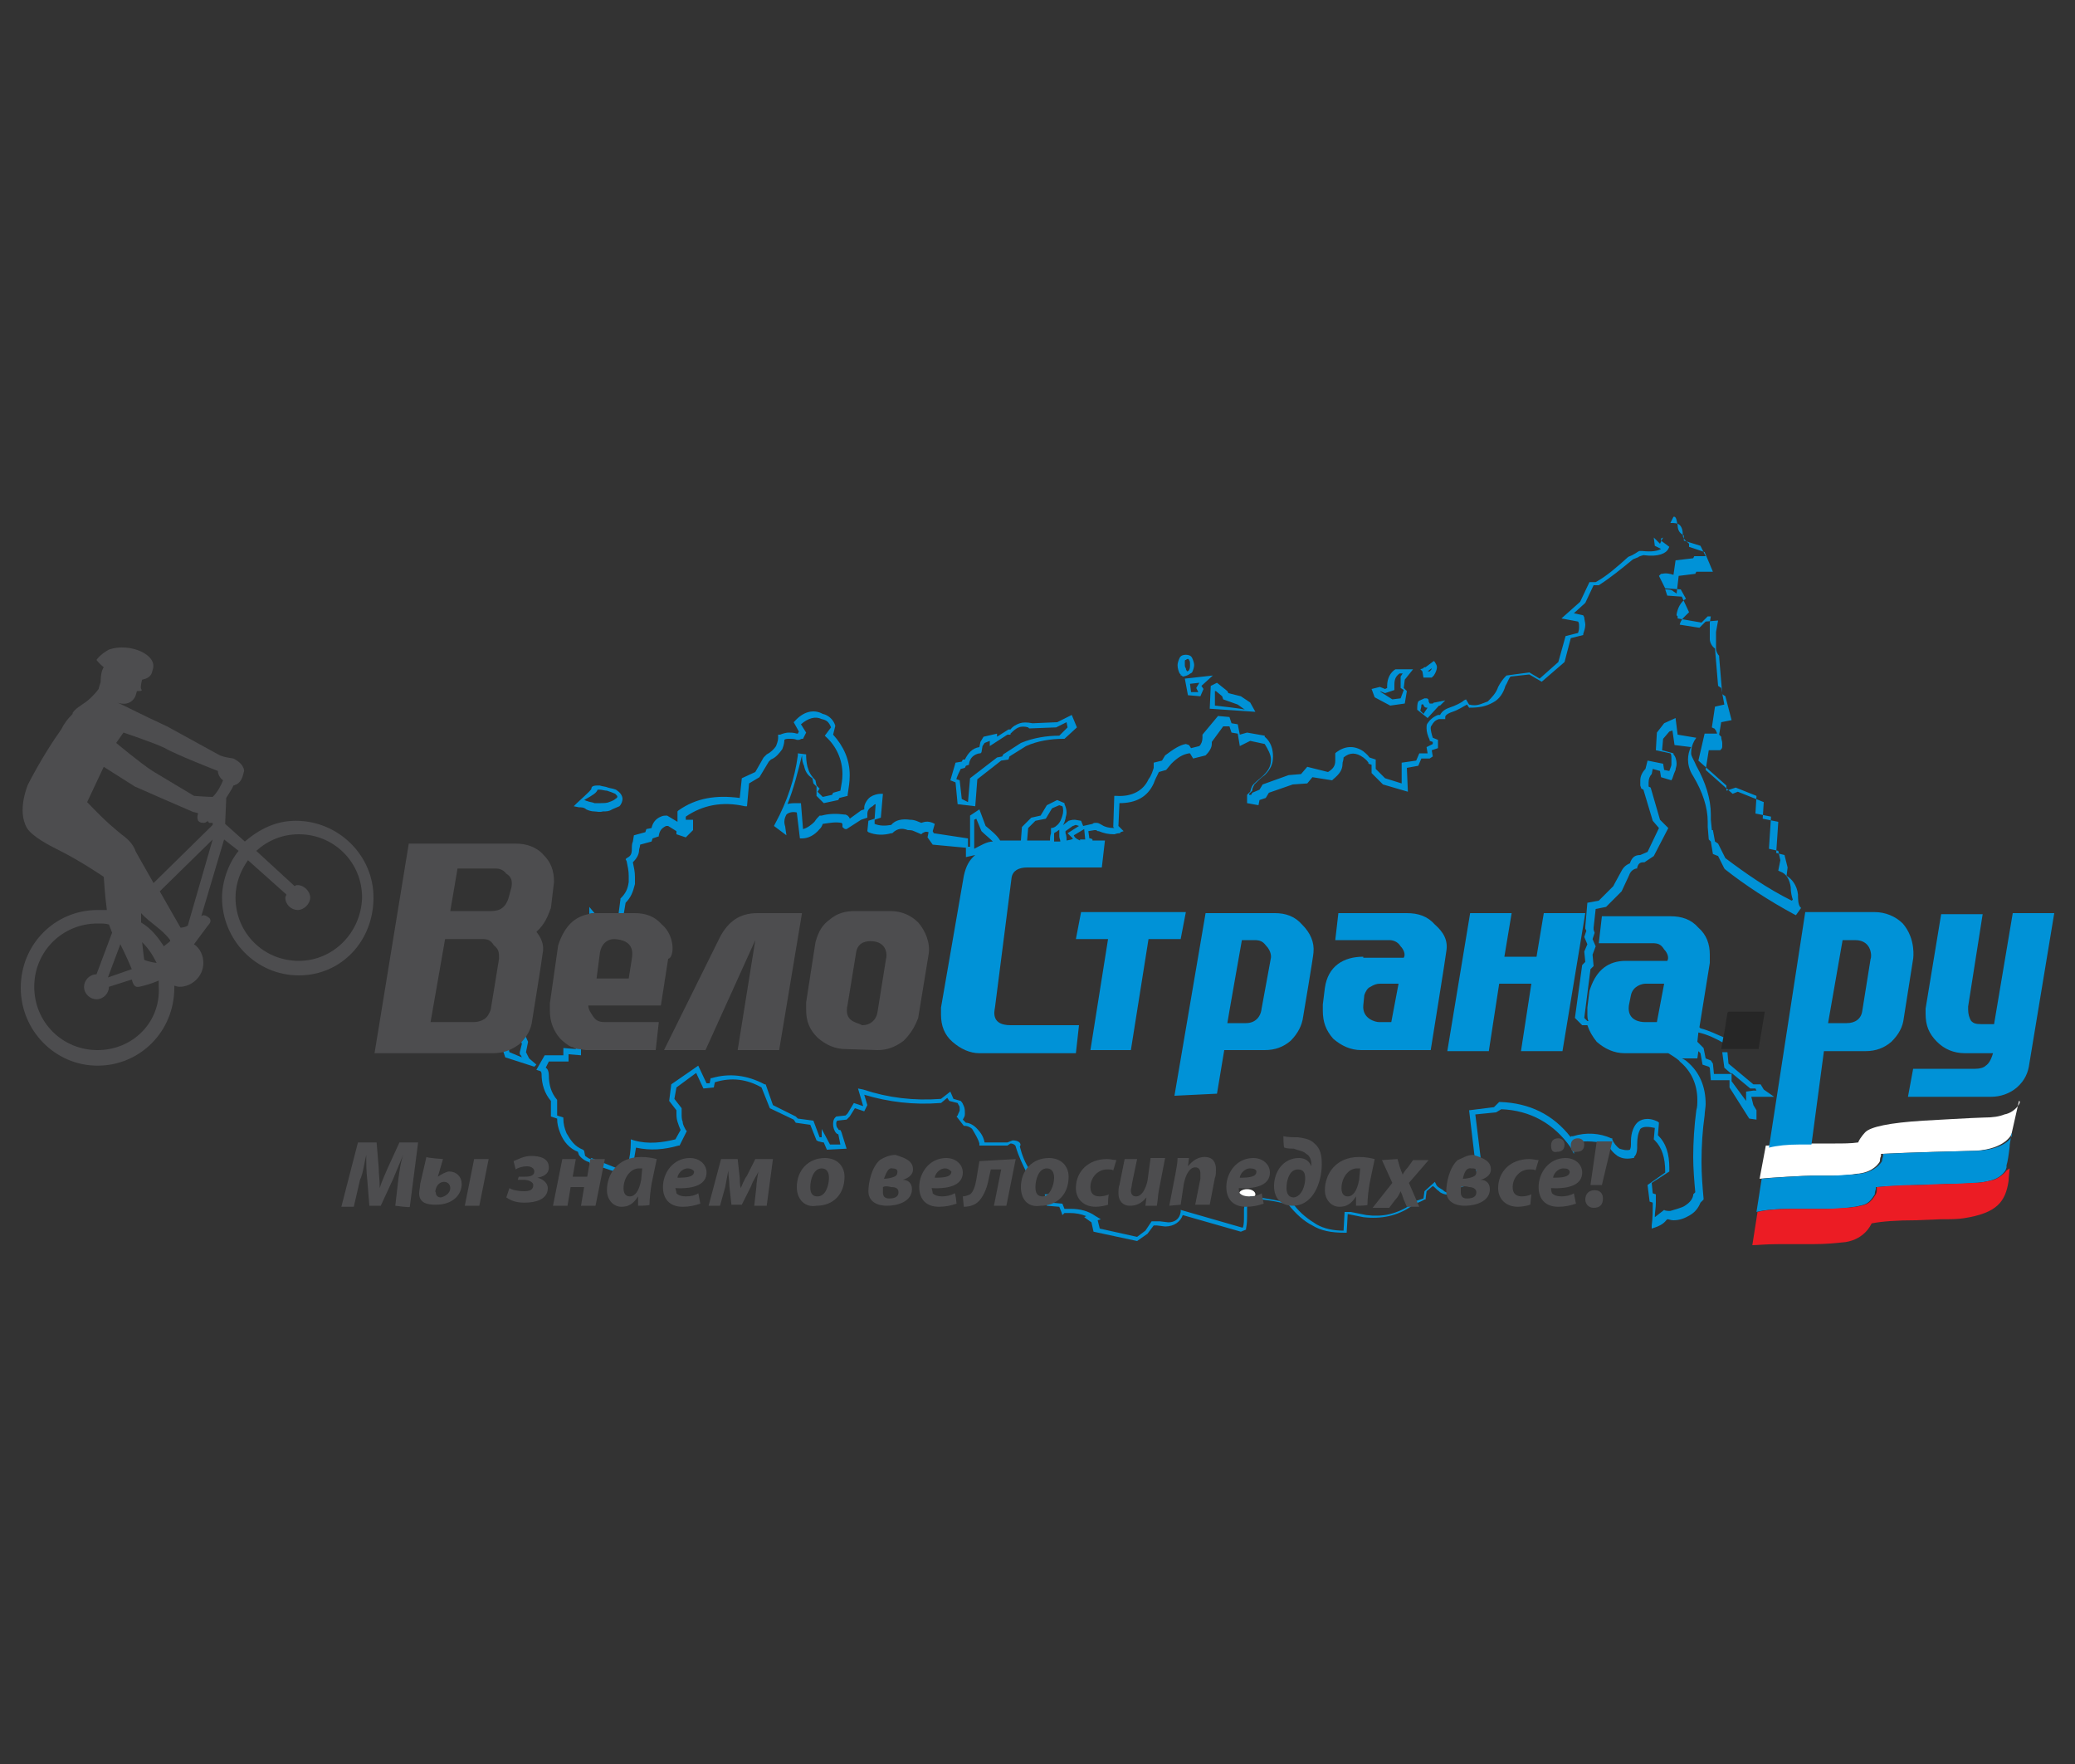 <svg xmlns="http://www.w3.org/2000/svg" id="Layer_1" viewBox="0 0 200 170"><rect x="0" y="0" width="200" height="170" fill="#333333" stroke="none"/><style>.st0{fill:#0092d7}.st1{fill:#fff}.st2{fill:none}.st5{fill:#4d4d4f}</style><path d="M49.7 100.1l.3.1.2.1.1.3-.2.8v.2l.1.1.1.2-1.2-.5-.1-.5.7-.8m-1-.9l.6.6-.9 1.2.3.9 2.8.9.2-.2-.7-.6-.3-.6.2-1-.5-1.1-.2.3c.1.1-1.5-.4-1.5-.4z" class="st0"/><ellipse cx="120.2" cy="115.1" class="st1" rx="0.8" ry="0.5"/><path d="M47.9 83.8h-3.7l-.7 4.1h4.2c.3 0 .7-.1 1-.3.2-.2.5-.6.6-.9l.2-1.1c.1-.6 0-.9-.3-1.2-.6-.5-1.1-.6-1.3-.6zm-1.2 6.8H43l-1.4 8h4.2c.3 0 .7-.1 1-.3.2-.2.3-.5.6-.9l.8-4.9c0-.5 0-.9-.3-1.2-.3-.6-.8-.7-1.2-.7zm119.4 9.5c-.8-.5-1.6-.7-2.4-1l-.1.9.6.6.2 1 .5.2.2.3.1 1h1.7l-.7-.6-.2-1.5.1-.9zm-63.2-19.3l-.2-.2 1.1-.7-.3-.1c-.1 0-.2 0-.3.1l-.7.5v.2c.1.2.1.5.1.7h.6c-.1-.4-.2-.4-.3-.5zm-8.2-.7l-.6-1.2-.2.1v2.8c.6-.3 1.1-.7 1.8-.7-.3-.4-.6-.8-1-1zM16 72c-1-.6-4-1.5-4-1.5l-.7 1s2.4 1.9 3.5 2.7l4 2.4s1.2 0 1.7.1c.5-.6.8-1.1 1-1.6-.2-.2-.5-.6-.5-.9.1.1-4-1.6-5-2.2zm88.5 8l-1 .6c.2.2.3.3.6.5h.5V80zm-3.3.3v-.5c.2 0 .5-.2.5-.2.3-.3.6-.6.6-1 0-.1.1-.2.1-.5 0-.1 0-.3-.1-.5l-.3-.1-.7.3-.6 1-1 .2-.7.7-.1 1.2h2.2c.1-.1.1-.3.1-.6zm-43.9-2.6h.6c.3 0 .6 0 .8-.1.2-.1.5-.2.6-.3l.2-.2c0-.1 0-.1-.2-.3-.2-.1-.5-.2-.8-.3-.2-.1-.5-.1-.7-.1h-.2c-.1.1-.3.5-1.2 1.2.1 0 .2.1.3.1.2-.1.4-.1.6 0zM20 79c-.2.1-.3.2-.5.2s-.3-.1-.5-.2c-.1-.2-.1-.5 0-.7-.2 0-.3-.1-.6-.2-.4-.3-5.4-2.4-5.4-2.4l-3-1.9-1.6 3.4c1.9 1.9 2.7 2.6 3.3 3.1.3.3 1 .8 1.4 1.7l1.7 3 5.7-5.6V79c-.1 0-.2.1-.3 0 0 .2-.1.1-.2 0zm-8.4 12l-1.1 3.2 2.3-.8c-.3-.3-.8-1.4-1.2-2.4zm81.2-13.8l.8.1.2-2.3 2.6-2 .5-.1.1-.2 1.8-1.2c1.2-.5 2.5-.7 3.7-.7l.8-.8-.1-.5-1 .5h-2.8c-.3-.1-.6-.1-.9 0-.3.1-.6.2-.8.6v.1h-.3l-1.7 1.1v-.5l-.5.2-.2.3-.1.6-.2.1h-.1c-.6 0-.9.3-1 1v.1l-.3.1-.3.3-.5.1-.3 1 .3.1c.1 0 .3 2 .3 2z" class="st2"/><path d="M13.6 95.1c-.5.1-.7-.2-.7-.7l-2.2.7c0 .7-.6 1.2-1.2 1.2-.7 0-1.2-.6-1.2-1.2 0-.7.6-1.2 1.2-1.2h.1l1.5-4c0-.1-.1-.2-.1-.3-.1-.1-.1-.3-.2-.5-.4-.1-.8-.1-1.2-.1-3.4 0-6.1 2.7-6.1 6.1 0 3.4 2.7 6.1 6.1 6.1s6.1-2.7 6.1-6.1v-.6c-1 .3-1.8.5-2.1.6zm3.9-5.7l.7-.2 2.4-8.3-5.1 5 2 3.5zm-3.8 1.4c.1 1 .1 1.7.1 1.7s.3.2 1.2.3c-.3-.8-.7-1.4-1.3-2zm-.1-2.7c0 .3 0 .6.1.9.9.6 1.6 1.4 2.2 2.3.2-.2.5-.3.7-.5v-.1c-1.1-1.2-2.1-1.6-3-2.6zm15.2-7.8c-1.6 0-3.1.6-4.1 1.6l3.7 3.3c.1 0 .2-.1.3-.1.7 0 1.2.6 1.2 1.2s-.6 1.2-1.2 1.2-1.2-.6-1.2-1.2c0-.1 0-.2.1-.3l-3.7-3.3c-.8 1-1.2 2.4-1.2 3.6 0 3.4 2.7 6.1 6.1 6.1s6.1-2.7 6.1-6.1c-.1-3.2-2.8-6-6.1-6zm140.6 24.8l-.1-.2h-.5l-1.8-1.5v.8l1.4 1.9v-.9l.7-.1h.3zm-47.8-7.8l.9-4.9s.1-.7-.5-1.2c-.3-.3-.7-.5-1.1-.5h-1.2l-1.4 8h1.8c.9-.2 1.3-.5 1.5-1.4zm10.6-2.1c-.2.1-.3.3-.6.8l-.1 1c-.2 1.2 1.1 1.6 1.5 1.6h1.2l.7-3.7h-1.8c-.3-.1-.7 0-.9.3zm47.4 2.2l.8-5c0-.1.2-1.8-1.5-1.8h-1.2l-1.4 8.1h1.8c.8-.1 1.4-.5 1.5-1.3zm-22.4-1.5l-.2 1c-.2 1.4 1.1 1.6 1.5 1.6h1.2l.7-3.7h-1.8c-.4 0-1.3.2-1.4 1.1z" class="st2"/><path d="M193.2 107.4c-.5.2-1.1.3-2 .3-.6 0-5.8.3-5.8.3-3.3.2-5.1.6-5.6 1.1 0 0-.5.5-.7 1-.7.1-1.5.1-2.2.1h-3.5c-1 0-1.9.1-3 .2h-.2l-.6 3.2c.8-.1 4.3-.3 5-.3h1.7c.8 0 1.5 0 2-.1.3 0 .6-.1.9-.1 1.4-.2 1.9-1 2-1.2 0-.1 0-.3.1-.5v-.2c1.6-.1 8.7-.3 9.2-.3 2.7-.2 3.4-1.5 3.4-1.7.2-.9.7-3.1.7-3.1.3 0-.3 1.1-1.4 1.3z" class="st1"/><path d="M168.8 105.7h2.2l-1-.7-.3-.5h-.7l-2.4-2-.1-1.1h-.5l.2 1.5.7.6h-1.7l-.1-1-.2-.3-.5-.2-.2-1-.6-.6.1-.9c.9.2 1.7.6 2.4 1l.1-.5c-.7-.3-1.5-.7-2.3-.9l-.1-.1 1-6.2V92c0-1-.3-1.9-1.1-2.6-.7-.8-1.6-1.1-2.7-1.1h-6.6l-.3 2.6h5.2c.5 0 .8.1 1.1.6.3.3.5.8.3 1.1h-4c-1.7 0-2.8.9-3.4 2.6l-.1.3-.2 1.6v.6c0 .2 0 .5.1.7h-.1l-.3-.3.6-4.7.3-.3-.1-1.1.3-.8-.3-.7.2-.6-.1-.3v-.2l.2-1.8 1-.2 1.5-1.5.7-1.5c.1-.3.3-.6.7-.7h.1v-.1c.1-.3.2-.5.6-.5h.1l.9-.6 1.4-2.7-.8-.8-.9-3.1-.2-.1v-.4c0-.3.1-.6.3-.8l.1-.5.7.2.1.6 1 .3.1-.2c.1-.3.2-.6.3-.8 0-.2.1-.3.1-.6s-.1-.7-.3-.9v-.1l-1.1-.3.1-1.1.6-.7.3-.1.2 1.4 1.6.2c-.2.3-.3.8-.3 1.2s.1 1 .5 1.6c.9 1.5 1.4 3 1.4 4.4v.5l.1 1.2.2.2.2 1.2.5.2.6 1.2.1.1c1.9 1.5 4.2 3 6.6 4.3l.2.1.5-.7-.1-.1c-.2-.3-.2-.8-.2-1.2-.1-.9-.6-1.5-1.1-1.8l.1-.8-.3-1.2-.8-.2.2-3-1.5-.3.1-1.6-2.5-1-.5.2-2.6-2.3.3-1.9h1.1l.1-.1c.1-.1.1-.2.1-.3v-.3c0-.2-.1-.3-.1-.6l-.1-.1-.1-.1.2-1.2 1-.2-.6-2.3-.3-.2-.3-3.6v-.1c-.2-.2-.3-.5-.3-.7v-1.6l.2-1.1-1.2.1-.6.6-1.9-.3c.1-.5.5-.8.8-1.1l.1-.1-.7-1.5-1.4-.1-.2-.6c.3 0 .6 0 .8.2l.3.2.2-1.7 1.6-.2.1-.2h1.6l-.8-1.9-1.5-.5v-.3l-.1-.1c-.3-.2-.5-.5-.5-.7 0-.5-.1-.8-.3-1-.2-.2-.6-.2-.8-.2h-.1l-1 2-.6-.6.1.8.6.3c-.3.2-.9.3-1.8.2h-.3c-.2.1-.3.2-.5.3-.3.2-.5.2-.6.3-1 .9-2 1.8-3.1 2.4h-.6l-.9 1.9-1.8 1.6 1.6.3c.1.1.1.3.1.5s0 .3-.1.6l-1.2.3-.7 2.5-1.8 1.6-1-.6-2.2.3-.1.1c-.2.2-.5.6-.7 1-.2.6-.6 1-1 1.4-.6.2-1 .5-1.8.3l-.3-.5-.2.1c-.2.2-.8.5-1.4.7-.3.1-.7.3-.9.7h-.2c-.5.2-.8.5-1 .8-.1.1-.1.3-.1.5 0 .3.1.7.3 1.1v.1l.3.1v.2l-.6.3.1.6h-.8l-.3.7-1.4.2v2l-1.6-.5-.9-.9v-.9l-.6-.2c-.2-.3-.5-.5-.6-.6-.9-.6-1.8-.5-2.6.1l-.1.1v.7c0 .5-.2.8-.7 1.1l-2-.5-.6.7-1.2.1-2.5.9-.3.5-.7.3-.1.2h-.2v-.1l.3-.3v-.1c0-.1.1-.3.2-.5l.1-.1c.3-.3.6-.6.9-.8.6-.6.8-1.1.8-1.8s-.2-1.4-.8-1.9v-.1l-1.7-.3-.7.2-.2-1-.6-.1-.2-.6-1.1-.1-1.5 1.8v.3c0 .3-.1.6-.3.8l-.8.2-.2-.3-.3-.1c-.6.1-1.2.5-2 1.1l-.3.5-.8.2v.5c-.1.3-.2.7-.5 1.1-.5 1.1-1.6 1.7-3.1 1.6h-.2l-.1 3 .1.1c-.5 0-.9-.1-1.2-.3-.2-.1-.3-.2-.5-.2h-.1c-.1 0-.2 0-.3.1l-.9.2-.2-.5-.6-.1c-.1 0-.3 0-.6.1l-.9.7v.8c0 .2.1.3.1.5h-.6v-.8c.1-.1.2-.1.3-.2.5-.3.7-.8.8-1.2 0-.2.1-.3.1-.6s-.1-.6-.2-.8v-.1l-.7-.3-1 .5-.6 1-.9.2-.9.9-.1 1.3h-2c-.3-.5-.8-.9-1.4-1.4l-.6-1.6-.9.6v3h-.2v-.8l-3.3-.5-.1-.2.2-.7-.2-.1c-.5-.2-.8-.1-1.1 0l-.5-.2c-.3-.1-.5-.1-.6-.1-.7-.1-1.4 0-1.8.5-.6.1-1.1.1-1.6-.1V79l.6-.2.2-2.3h-.2c-.3 0-.7.1-1 .3-.3.2-.6.7-.6 1v.2l-.3.1-1.1.8c0-.1-.1-.2-.2-.3l-.2-.1h-.1c-.7-.1-1.5-.1-2.2.1H79c-.2.2-.3.3-.5.6-.3.3-.7.6-1.1.7l-.2-2.5H77c-.5 0-.9 0-1.1.1.6-1.5 1-3.1 1.4-4.7 0 .5.1.8.2 1 .1.5.3.9.8 1.2l.1.5.3.3v.9l.7.7 1.4-.3.1-.2.8-.2v-.1c.1-.7.2-1.2.2-1.9 0-1.5-.6-2.8-1.6-3.9l.2-.8v-.1c-.2-.6-.7-1-1.2-1.1-.9-.5-1.9-.2-2.7.7l-.1.1.5.9-.1.2h-.1c-.3-.1-.6-.1-.8-.1s-.6.1-.8.2H75v.3c0 .1 0 .3-.2.8-.2.3-.5.6-.9.8l-.3.3-.8 1.4-1.3.6-.2 1.9c-2.3-.3-4.2 0-5.9 1.2l-.1.1v1l-1-.6h-.1c-.1 0-.3 0-.5.1-.5.2-.8.6-.9 1.1l-.5.1-.1.3-1.1.3-.1.6c-.1.2-.1.5-.1.7 0 .5-.1.7-.5.9l-.1.1.1.2c.1.5.2.9.2 1.4v.6c-.1.7-.3 1.1-.8 1.6v.1l-.2 1.5h.5l.2-1.2c.5-.5.7-1 .9-1.8v-.7c0-.5-.1-.9-.2-1.4.3-.3.6-.7.6-1.2 0-.1.1-.3.1-.5l1.1-.3.1-.3.6-.2v-.1c.1-.5.3-.7.7-.9h.2l.8.5v.3l.9.3.7-.7v-1h-.7v-.3c1.6-1.1 3.5-1.5 5.7-1h.2l.2-2.2 1-.6.9-1.5.2-.2c.5-.2.8-.6 1.1-1 .2-.5.2-.8.2-.9.1-.1.3-.1.5-.1s.5 0 .7.1h.2c.1 0 .2-.1.3-.1h.1l.3-.6-.5-.8c.7-.6 1.4-.8 2-.5.5.1.7.3.9.8l-.6.8.1.1c1 .9 1.6 2.2 1.6 3.6 0 .6-.1 1-.2 1.6l-.7.2-.1.2-.9.2-.5-.5.2-.3-.3-.3-.1-.5c-.3-.3-.6-.7-.7-1.1-.1-.2-.2-.8-.2-1.2v-.2l-.8-.1v.2c-.3 2.2-1 4.4-2.2 6.6l-.1.2 1.2.9-.1-.7c0-.2-.1-.3-.1-.6s.1-.5.2-.7c.2-.2.6-.3 1-.2l.3 2.5h.2c.6 0 1.2-.3 1.7-.9.1-.1.2-.2.3-.5.7-.1 1.2-.2 1.8-.1l.1.1v.3c.1.1.2.2.3.2h.1L83 79l.6-.2v-.4c0-.2.1-.5.5-.7.1-.1.2-.2.3-.2l-.1 1.4-.6.2-.1 1 .1.1c.7.3 1.5.3 2.2.1h.1c.5-.5 1-.5 1.5-.3h.1c.1 0 .3 0 .5.1l.7.3.1-.1c.2-.1.3-.2.6-.1l-.1.5.5.7 3.2.3v.9l.9-.2c-.6.5-.9 1.1-1.1 2l-2.2 12.7v.7c0 1 .3 1.9 1.1 2.6.8.7 1.7 1.1 2.6 1.1h9.3l.3-2.7h-6.6c-1.8 0-1.6-1.2-1.5-1.7l1.6-12.5c.1-.7.7-1 1.5-1h7.2l.3-2.6h-1.2v-.1c-.1-.1-.2-.1-.3-.1l-.1-.7.6-.1h.1c.1 0 .2.1.2.1h.1c.5.2.9.3 1.5.3.1 0 .2-.1.5-.1 0 0 .1 0 .1-.1l.3-.1-.5-.5.1-2.2c1.6 0 2.7-.6 3.3-1.9.1-.3.3-.7.5-1.1l.7-.2.5-.6c.6-.6 1.1-.9 1.7-1h.1l.3.5 1.2-.3c.3-.3.6-.7.6-1.1v-.2l1.1-1.5h.6l.2.6.6.1.2 1.2 1-.5 1.4.3c.3.5.6 1 .6 1.5 0 .6-.2 1-.7 1.5-.2.2-.6.5-.9.8l-.1.1c-.1.1-.2.3-.3.7l-.3.3v.8l1.1.2.1-.5.6-.2.3-.5 2.3-.8 1.4-.1.5-.6 1.9.3.1-.1c.6-.5.9-.9.9-1.5 0-.2.1-.3.1-.6.6-.5 1.2-.5 1.9 0 .1.1.3.2.5.5v.1l.3.1v.8l1.1 1.1 2.4.7-.1-2.3 1.1-.2.3-.7h.8l.3-.2-.1-.6.6-.2v-.8l-.5-.2c-.1-.3-.2-.7-.2-.9 0-.1 0-.2.1-.3.1-.2.3-.5.7-.6h.6v-.2c0-.1.1-.3.7-.5s1-.5 1.4-.7l.2.3h.1c.8 0 1.5-.1 2.2-.5.6-.3 1-.9 1.2-1.6.2-.3.3-.7.5-.9l1.8-.2 1.2.7 2.2-1.9.6-2.3 1.2-.3v-.1c.1-.3.2-.6.2-.9 0-.2-.1-.5-.1-.7l-.1-.2-.9-.2 1.1-1 .8-1.7h.5c1.1-.7 2.2-1.6 3.3-2.5l.5-.2c.1-.1.2-.1.5-.2 1.5.2 2.2-.2 2.4-.6l.1-.2-.8-.6v-.2l.2-.1 1-2c.1 0 .2 0 .2.1.1.1.1.3.2.7 0 .5.2.8.6 1v.5l1.6.5.5 1h-1.1l-.1.2-1.7.2-.2 1.4c-.3-.1-.7-.2-1.1-.1h-.1l-.2.2.6 1.2 1.5.1.5.9c-.5.3-.8.9-.9 1.5v.1l.1.1v.2l2.3.4.6-.6h.3l-.1.6v1.6c0 .3.2.7.5.9l.3 3.6.3.2.3 1.6-.9.2-.3 2 .2.1s.1 0 .1.1l.1.1c0 .1.1.2.1.3h-1.2l-.6 2.6 2.7 2.4v.5l.9-.3 2 .8-.1 1.7 1.5.3-.2 3.1.9.2.2.9-.2 1 .2.1c.6.2.9.8 1 1.5 0 .5.1.9.2 1.2l-.1.1c-2.4-1.2-4.4-2.6-6.4-4.1l-.7-1.4-.3-.2-.2-1.1h-.1l-.1-1v-.5c0-1.5-.5-3.1-1.4-4.7-.2-.5-.5-.9-.5-1.2 0-.5.1-.8.3-1.2l.2-.3-1.8-.3-.2-1.6-1.1.5-.7.9-.1 1.7 1.4.3c.1.1.1.3.1.6v.5c0 .1-.1.3-.2.6l-.5-.1-.1-.6-1.5-.3-.2.8c-.3.3-.5.7-.5 1.1v.5l.1.3.2.1.9 3 .6.7-1.1 2.3-.7.3c-.5 0-.8.2-1 .8-.5.2-.7.5-.9.9l-.6 1.1-.1.2-1.4 1.4-1.1.2-.2 2.3v.2l.1.2-.2.6.3.7-.3.7.1 1-.3.3-.7 5.1.7.7h.5c.2.6.5 1.1.9 1.6.8.7 1.7 1.1 2.7 1.1h4.2c.5.3 1.1.7 1.1.8 1.1.9 1.7 2.2 1.7 3.7 0 .3 0 .7-.1 1-.2 1.5-.3 3.1-.3 4.5 0 1.1.1 2.3.2 3.4l-.2.2v.1c-.1.5-.5.8-.8 1-.3.2-.8.3-1.4.5-.2 0-.5 0-.6-.1l-.9.7c0-.5.1-.9.1-1.4v-.8l-.3-.1-.1-1 1.7-1.1V112.6c0-1.4-.3-2.4-1.1-3.2l.1-1.2-.1-.1c-1-.5-1.7-.2-2 .1-.3.3-.6.9-.6 1.8v.3c0 .1 0 .3-.1.5-.3.1-.7 0-1-.1-.3-.2-.6-.6-.7-.9v-.1h-.1c-1.1-.5-2.4-.6-3.7-.2h-.2v.1c-1.7-2.2-4-3.3-6.8-3.4h-.1l-.5.5-2.4.3.7 5.9c.2 0 .3.1.6.2l-.7-5.7 2-.2.5-.3c2.8.1 5.1 1.4 6.7 3.7l.3.6.1-1.1c1.1-.2 2.2-.1 3.2.2.2.5.5.8.9 1.1.5.3 1 .3 1.5.2h.1v-.1c.2-.2.3-.5.3-.9v-.3c0-.7.1-1.1.3-1.5.3-.3.9-.2 1.4-.1l-.1 1.1.1.1c.7.7 1 1.7 1 3v.1l-1.7 1.2.2 1.6.3.1c0 .7 0 1.5-.1 2.2v.3l.3-.1c.3-.1.8-.3 1.1-.7l.1-.1c.2 0 .3.1.6.1.6 0 1.1-.2 1.6-.5s.8-.7 1-1.2l.3-.3v-.1c-.1-1.1-.2-2.3-.2-3.5 0-1.6.1-3.1.3-4.5 0-.3.1-.8.1-1.1 0-1.7-.6-3.1-1.8-4.1 0 0-.2-.2-.5-.3h1.5l.1-.7.2.2.2 1.1.6.2.1.1.1 1.2h1.8v.7l1.9 3 .7.1v-.9l-.3-.5-.2-.8zM93.9 81.8V79l.2-.1.5 1.2c.3.3.8.7 1.1 1-.6 0-1.2.4-1.8.7zm7.3-.8H99l.1-1.2.7-.7 1-.2.6-1 .7-.3.3.1c.1.2.1.6 0 .9s-.2.7-.6 1c-.1.1-.3.2-.5.2v.5c-.1.3-.1.5-.1.7zm1.6 0c0-.2 0-.5-.1-.7v-.2l.7-.5c.1 0 .2-.1.3-.1l.3.1-1.1.7.2.2.3.3c.1.1-.6.2-.6.2zm1.3 0c-.2-.1-.5-.2-.6-.5l1-.6.1 1h-.5zm55.6 17.5h-1.2c-.3 0-1.7-.1-1.5-1.6l.2-1c.2-.9 1.1-1.1 1.4-1.1h1.8l-.7 3.7zm8.6 7.6l-1.4-1.9v-.8l1.8 1.5h.5l.1.2h-.3l-.7.1v.9zM56.5 78c.2.1.5.2.8.2.2 0 .5.1.8 0 .3 0 .6 0 .9-.2l.7-.3c.2-.2.3-.5.3-.7 0-.3-.2-.6-.5-.8-.2-.2-.6-.2-.9-.3-.2-.1-.5-.1-.8-.2h-.1c-.3 0-.7 0-.7.3 0 .1-.2.3-1.4 1.4l-.3.3.5.1c.2 0 .5 0 .7.2zm1.1-1.9h.2c.2 0 .5.1.7.1.3.1.6.2.8.3.2.2.2.2.2.3 0 0 0 .1-.2.2-.1.1-.3.2-.6.3-.2.1-.6.1-.8.1h-.6c-.2-.1-.5-.1-.7-.2-.1 0-.2-.1-.3-.1.9-.5 1.2-.7 1.3-1zm-.8 12c.1 0 .3-.1.5-.1l-.5-.6v.7zm-.4 23.3l-.1-.5-.1-.1c-.8-.3-1.2-.9-1.6-1.6-.2-.5-.3-.9-.3-1.4v-.1l-.6-.2V106c-.6-.7-.8-1.5-.8-2.4 0-.3-.1-.6-.3-.7l.3-.6h1.9v-.7l1.2.1v-.7c-.1 0-.3-.1-.5-.1v.2l-1.2-.1v.7h-1.8l-.8 1.4.3.1c.1 0 .2.1.2.3 0 1 .3 1.9.9 2.6v1.5l.6.2c0 .5.1.9.3 1.4.3.8.9 1.5 1.7 1.8l.1.3c.2.3.6.6 1 .7v.1c.2 0 2.3.8 2.5.8l.2-.3-2.5-1c-.1.2-.3 0-.6-.2z" class="st0"/><path d="M92.3 77.5l1.7.2.2-2.6 2.3-1.8.7-.1.1-.3 1.6-1c1.1-.5 2.4-.7 3.6-.7h.1l1.2-1.1-.5-1.2-1.4.7-2.3.1h-.1c-.5-.1-.9-.1-1.2 0-.3.1-.7.3-.9.6h-.2l-1.1.7v-.3l-1.3.3-.3.5-.1.5c-.7.1-1.1.6-1.4 1.2h-.2l-.1.2-.6.1-.5 1.7.5.2.2 2.1zm.3-3.4l.4-.1.1-.2.3-.1v-.1c.1-.6.5-.9 1-1h.1l.1-.1.1-.6.2-.3.5-.2v.5l1.7-1.1h.3v-.1c.2-.2.5-.5.8-.6.2-.1.6-.1.9 0l.1.1 2.6-.1 1-.5.1.5-.8.8c-1.2 0-2.5.2-3.7.7l-1.7 1.1-.1.2-.5.1-2.6 2-.2 2.3-.6-.3-.2-1.8-.3-.1c-.1 0 .4-1 .4-1zm47.7 40.2l-.1.5c-.3.2-.7.2-1 0l-.1-.1c-.3-.2-.6-.3-.7-.6l-.1-.2-1 .9-.1.7-.9.3c-.1 0-.2.1-.2.2 0 0 0 .1-.1.1-1.4.9-2.7 1.2-4.3 1l-1.5-.3h-.6l-.1 1.8c-1 0-1.9-.2-2.6-.6-.8-.5-1.5-1-2.2-1.9v-.1h-.1c-1-.2-2.3-.5-4-.7h-.1l-.1.1c-.3.3-.5.8-.5 1.2v.7c0 .3 0 .7-.1 1h-.1l-5.9-1.7v.2c-.1.7-.6 1-1.2 1l-.8-.1h-.8l-.6.9-.8.6-3.6-.8-.2-.8.3-.1-.5-.3c-.7-.5-1.5-.7-2.4-.7h-.6l-.2-.5-1.1-.1-.1-.9c-.1.1-.3.1-.5.1l.2 1.1 1.2.1.2.5.1.3.2-.2h.5c.6 0 1.1.1 1.6.3l-.2.1.7.5.2.9 4.2.9 1-.7.6-.8h.3l.8.1c.9 0 1.5-.5 1.7-1.1l5.6 1.6.5-.2v-.1c.1-.5.1-.9.1-1.2v-.8c0-.3.1-.6.3-.9 1.6.1 2.7.3 3.7.6.7.9 1.5 1.6 2.3 2 .8.5 1.8.7 3.1.7h.2l.1-1.8 1.5.3c1.7.2 3.3-.1 4.7-1.1v-.1h.2c.3-.2.7-.3 1-.5h.1l.1-.8.6-.5c.2.1.3.3.6.5l.1.1c.5.3 1 .3 1.5.1 0-.3.5-.7 1-.7-.1 0-.2-.1-.3-.2l-.7.2zm-42.7-4.4l-.5.2h-2.2c-.1-.5-.3-.9-.8-1.4-.3-.3-.7-.5-1-.5l-.3-.3c.1-.2.2-.3.2-.5v-.1c0-.2 0-.5-.1-.7s-.1-.3-.3-.5l-.7-.2-.3-.7-.9.7c-2.6.2-5.1-.1-7.5-.9l-.5-.1.5 1.7-.9-.3-.6 1-.2.2-.9.1-.1.1c-.2.2-.2.5-.2.7s.1.6.3.8c.1.1.1.1.2.1l.2 1h-1l-.8-1.5v.8H79l-.6-1.6-1.5-.2-.2-.2-2.2-1.1-.7-2h-.1c-1.7-.9-3.4-1.1-5.1-.6h-.1l-.1.5h-.3l-.8-1.7-2.6 1.8-.2 1.6.7.9v.2c0 .3 0 .6.1.9s.2.6.3.8l-.5.9c-1.2.3-2.6.5-4 .1l-.3-.1v.3c0 .7-.1 1.5-.3 2.2h.2c.1 0 .2 0 .3.1l.3-1.8c1.4.3 2.7.2 4.1-.2h.1l.7-1.4-.1-.1c-.1-.2-.3-.5-.3-.8-.1-.2-.1-.5-.1-.8v-.5l-.7-.9.2-1.1 1.9-1.4.7 1.5 1-.1.1-.5c1.6-.5 3.1-.3 4.5.5l.8 2 2.3 1.1.2.3 1.4.2.6 1.5.2.1c.1 0 .3.1.5.1l.3.7 1.9-.1-.5-1.6-.1-.2h-.1s-.1 0-.1-.1c-.1-.1-.2-.2-.2-.5 0-.1 0-.2.1-.3l.9-.1.3-.3.5-.8.9.3.3-.6-.3-1c2.3.7 4.8 1 7.3.8h.1l.6-.5.2.3.8.2.1.2c.1.1.1.2.1.5 0 .1-.1.2-.2.5l-.1.1.7.9h.1c.2 0 .5.1.7.3.3.5.6 1 .7 1.4v.2h2.7l.3-.2c.3 0 .5.2.5.3.3 1 .7 1.8 1.1 2.6l.3-.3c-.5-.7-.8-1.5-1-2.3.2-.3-.1-.6-.7-.6zm39.6-44.6h.8l.1-.1.1-.1c.2-.3.3-.6.3-.8s-.1-.3-.2-.5l-.1-.1-.8.6c-.1 0-.2 0-.2.1l-.3.1.2.2.1.6zm.8-.9c0 .1-.1.2-.2.3h-.2l.4-.3zm3.7 23.6l-2.2 13.3h4l1-6.5h3.1l-1 6.5h4l2.2-13.3h-4l-.7 4.2H145l.7-4.2h-4zm-24.4 17.4l.7-4.2h3.9c1 0 1.8-.3 2.5-.9.7-.7 1.1-1.5 1.2-2.3 0 0 1-5.9 1-6.2.1-1-.3-1.9-1.1-2.7-.7-.8-1.6-1.1-2.6-1.1h-6.7l-3 17.6 4.1-.2zm2.4-14.8h1.2c.5 0 .8.1 1.1.5.6.6.5 1.2.5 1.2l-.9 4.9c-.1.9-.7 1.4-1.5 1.4h-1.8c0-.1 1.4-8 1.4-8zm11.7 1.6c-1.9 0-3.4.9-3.7 3l-.2 1.6v.6c0 1.1.3 1.9 1 2.7.8.7 1.7 1.1 2.7 1.1h6.7s1.5-9.3 1.5-9.5c.2-1.1-.3-1.9-1.1-2.6-.7-.8-1.6-1.1-2.7-1.1H129l-.3 2.6h5.2c.3 0 .8.1 1.1.6.3.3.5.8.3 1.1h-3.9v-.1zm2.7 6.3h-1.2c-.3 0-1.6-.3-1.5-1.6l.1-1c.1-.3.3-.7.6-.8.3-.2.6-.3.9-.3h1.8l-.7 3.7zm-25.1 2.7l1.7-10.7h3.1l.5-2.6h-10.1l-.5 2.6h3.1l-1.7 10.7h3.9zM194 88l-1.8 10.7H191c-.6 0-.8-.1-1-.3-.2-.3-.3-.7-.3-1.1V97l1.4-8.9h-4l-1.5 9.1v.5c0 1.1.3 1.9 1.1 2.7.7.7 1.6 1.1 2.7 1.1h2.7l-.1.3c-.1.3-.3.7-.6.9-.2.2-.6.3-1 .3h-6l-.5 2.7h8c.9 0 1.8-.3 2.5-.9.8-.7 1.1-1.5 1.2-2.3L198 88h-4zm-20.6 22.3h1.2l1.2-9h4c1 0 1.8-.3 2.5-.9.7-.7 1.1-1.4 1.2-2.3l.9-5.7s.3-1.9-1-3.4c-.7-.7-1.7-1.1-2.7-1.1H174l-3.5 22.7c.8-.2 1.8-.3 2.9-.3zm4.2-19.7h1.2c1.7 0 1.6 1.7 1.5 1.8l-.8 5c-.1.8-.7 1.2-1.5 1.2h-1.8l1.4-8zm13.1 20.3c-.5 0-7.6.2-9.2.3v.2c0 .1-.1.3-.1.5-.1.2-.7 1-2 1.2-.2 0-.6.1-.9.1-.6 0-1.2.1-2 .1h-1.7c-.7 0-4.2.2-5 .3l-.5 3.2c.8-.2 1.9-.3 3.3-.3h3.4c.8 0 1.5 0 1.9-.1.3 0 .7-.1.9-.1.9-.2 1.2-.2 1.7-.9l.2-.3c0-.1 0-.2.1-.5v-.2h.1c.9-.1 2.2-.1 3.9-.2.7 0 1.6 0 2.8-.1 1.1 0 1.9 0 2.5-.1.7 0 1.4-.1 2-.3.6-.2 1-.6 1.2-.9l.1-.3v-.2c.1-.3.2-.9.3-1.8 0-.3.1-.6.1-.8l.1-.5c.2.3-.5 1.5-3.2 1.7z" class="st0"/><path fill="#ec1c24" d="M193.4 112.8c-.2.3-.7.7-1.2.9-.5.1-1.1.3-2 .3-.6 0-1.4.1-2.5.1-1.2 0-2.2.1-2.8.1-1.7 0-3 .1-3.9.2h-.1v.2c0 .2 0 .3-.1.5l-.2.3c-.5.7-.8.7-1.7.9-.2 0-.6.1-.9.1-.6 0-1.2.1-1.9.1h-3.4c-1.4 0-2.5.1-3.3.3l-.5 3.2c.5 0 1.2-.1 2.5-.1h3.3c1.4 0 2.2-.1 3.2-.2 1.8-.3 2.4-1.6 2.5-1.8 1-.2 2.5-.3 4.2-.3l2.5-.1c.9 0 1.6 0 2.2-.1 3.2-.5 4-1.6 4.3-3.6 0-.3.1-1.1.1-1.2l-.3.2z"/><path fill="#262626" d="M166.5 97.6l-.3 1.9-.1.5-.2 1.1h3.6l.6-3.6h-3.5l-.1.1z"/><path d="M28.5 79.1c-1.9 0-3.5.8-4.9 2l-1.9-1.7.1-2.3v-.2c.3-.5.6-.9.7-1.2.1 0 .2-.1.3-.1.5-.3.6-.8.7-1.2.1-.2-.1-.6-.3-.8-.1-.1-.3-.3-.7-.5-.5-.1-.8-.1-1.3-.3L16.1 70c-2.4-1.1-3.7-1.8-4.8-2.3 0 0 1.1.5 1.7-.5.1-.2.1-.3.2-.6h.1c.2 0 .5 0 .3-.2-.1-.2.1-.9.1-.9.5-.1.9-.3 1-.9.6-1.5-2.2-2.7-4.2-2-.9.5-1.2 1-1.2 1s.3.4.7.7c-.2.3-.3.8-.3 1.4 0 .1-.1.3-.2.7-.2.3-.5.6-.7.8-.7.7-1.4.9-1.8 1.5v.1c-.5.5-.8.9-1.1 1.5-1.8 2.5-3.2 5.3-3.2 5.3s-1.1 2.5-.1 4.2c.5.8 2 1.6 3.2 2.2 2 1 4.2 2.5 4.2 2.5s.1 1.7.3 3.2h-.9C5.3 87.7 2 91 2 95.2c0 4.1 3.3 7.5 7.4 7.5s7.4-3.3 7.4-7.5V95c.1 0 .3.1.5.1 1.2 0 2.3-1 2.3-2.3 0-.7-.3-1.4-.9-1.8.6-.8 1.4-1.9 1.5-2 .2-.3 0-.5 0-.5s-.5-.5-.8-.2l2.2-7.4L23 82c-1 1.2-1.6 3-1.6 4.5 0 4.1 3.3 7.5 7.4 7.5s7.2-3.3 7.2-7.5c0-4.1-3.4-7.4-7.5-7.4zM9.4 101.2c-3.4 0-6.1-2.7-6.1-6.1C3.3 91.7 6 89 9.4 89c.5 0 .8 0 1.1.1.1.2.1.3.2.5 0 .1.1.2.1.3l-1.5 4c-.7 0-1.2.6-1.2 1.2 0 .7.6 1.2 1.2 1.2.7 0 1.2-.6 1.2-1.2l2.2-.7c.1.3.2.8.7.7.5-.1 1.2-.3 1.9-.6v.6c.2 3.4-2.5 6.1-5.9 6.1zM11.6 91c.5 1 .9 1.9 1.1 2.4l-2.3.8 1.2-3.2zm2.1-.2c.6.6 1 1.2 1.4 2-.8-.1-1.2-.3-1.2-.3s-.1-.7-.2-1.7zm2.1.4c-.6-.9-1.2-1.7-2.2-2.3V88c.9 1 2 1.5 2.8 2.6v.1c-.2.2-.4.3-.6.5zm2.3-2c-.3.2-.7.2-.7.2l-2-3.5 5.1-5-2.4 8.3zm2.4-9.7l-5.7 5.6-1.7-3c-.3-.9-1-1.4-1.4-1.7-.6-.5-1.4-1.1-3.3-3.1l1.6-3.4 3 1.9s5 2.2 5.5 2.4c.2.1.5.1.6.2-.1.2-.1.5 0 .7.1.1.2.2.5.2.1 0 .2 0 .3-.1 0 0 .1 0 .1-.1.1.1.1.2.2.2h.3v.2zm0-2.7c-.5 0-1.8-.1-1.8-.1l-4-2.4c-1.1-.7-3.5-2.7-3.5-2.7l.7-1s3 1 4 1.5c1 .6 5.1 2.2 5.1 2.2 0 .3.2.7.5.9-.2.5-.5 1.1-1 1.6zm8.3 15.8c-3.4 0-6.1-2.7-6.1-6.1 0-1.4.5-2.6 1.2-3.6l3.7 3.3c0 .1-.1.2-.1.3 0 .7.6 1.2 1.2 1.2s1.2-.6 1.2-1.2-.6-1.2-1.2-1.2c-.1 0-.2 0-.3.1L24.7 82c1.1-1 2.5-1.6 4.1-1.6 3.4 0 6.1 2.7 6.1 6.1-.1 3.4-2.8 6.1-6.1 6.1z" class="st5"/><path d="M141.7 114.4s.2 0 0 0z" class="st1"/><path d="M57.9 92l-.3 2.3h3l.3-1.9c.1-.6.2-1.8-1.6-1.8-.7 0-1.3.4-1.4 1.4z" class="st2"/><path d="M51.7 89.8c.1 0 .1-.1 0 0 .8-.7 1.1-1.5 1.4-2.3l.3-2.5c0-1.1-.3-1.9-1-2.6-.7-.8-1.7-1.1-2.7-1.1H39.4l-3.3 20.2h11.4c1 0 1.8-.3 2.6-.9.7-.7 1.1-1.4 1.2-2.3 0 0 1-6.2 1-6.4.2-.9-.2-1.6-.6-2.1zm-3.6 2.6l-.8 4.9c-.1.3-.3.7-.6.9-.3.2-.7.3-1 .3h-4.2l1.4-8h3.6c.5 0 .8.1 1.1.6.5.4.5.7.5 1.3zm1.2-6.9l-.3 1.1c-.1.3-.3.7-.6.9-.2.2-.7.3-1 .3h-4l.7-4.1h3.7c.3 0 .7.1 1 .5.5.3.6.7.5 1.3zm35.3 15.7c.9 0 1.7-.3 2.5-.9.7-.7 1.1-1.4 1.4-2.2l1-6.1c.2-1.1-.3-2.3-1-3.1-.7-.7-1.6-1.1-2.7-1.1h-3.4c-.9 0-1.7.2-2.4.8-.7.5-1.1 1.1-1.4 2.2l-.9 5.8v.7c0 1.1.3 1.9 1.1 2.7.8.7 1.7 1.1 2.7 1.1l3.1.1zm-2.9-4.4l.8-4.9c.1-.9.7-1.2 1.4-1.2 1.7 0 1.6 1.5 1.5 1.7l-.8 5c-.1.9-.7 1.4-1.5 1.4-.5-.3-1.8-.3-1.4-2zm-6.6 4.4L77.3 88H73c-1.7 0-2.8.8-3.6 2.3L64 101.2h4l4.8-10.6-1.7 10.6h4zM63.8 89.1c-.7-.8-1.6-1.1-2.6-1.1h-4c-.1 0-.3 0-.5.1-.5.1-1 .3-1.5.7-.7.6-1.1 1.4-1.4 2.3l-.8 5.6v.7c0 1 .3 1.9 1 2.7.3.3.8.7 1.1.8.1 0 .2 0 .2.1.1 0 .3.1.5.1s.5.1.7.1h6.7l.3-2.7h-5.2c-.5 0-.8-.1-1.1-.5-.2-.3-.5-.7-.5-1.1h7l.7-4.5c.6-.1.7-2.2-.6-3.3zm-2.9 3.3l-.3 1.9h-3.1l.3-2.3c.1-1 .7-1.5 1.4-1.5 1.9.1 1.8 1.3 1.7 1.9zm-22.8 23.8l.3-2.6c.1-.7.2-1.6.5-2.4l-1 2.4-1.2 2.6h-1.1l-.2-2.5c-.1-.8-.1-1.6-.1-2.4-.2.8-.3 1.8-.6 2.4l-.6 2.6h-1.2l1.6-6.2h1.8l.2 2.4c0 .6.1 1.2.1 2 .2-.7.6-1.5.8-2l1.1-2.4h1.8l-.8 6.2c0 .1-1.4-.1-1.4-.1zm4.6-4.5l-.5 1.7c.3-.2.8-.5 1.1-.5.7 0 1.2.5 1.2 1.2 0 1-.8 2-2.5 2-.7 0-1.6-.1-1.6-1.1 0-.2.1-.7.1-.9l.6-2.6c.1.1 1.6.2 1.6.2zm.7 2.8c0-.3-.2-.6-.6-.6s-.7.3-.8.7c0 .1-.1.2 0 .3 0 .2.1.5.5.5.4-.1.9-.4.9-.9zm3.7-2.8l-.9 4.5h-1.4l.9-4.5h1.4zm2.9 1.7h.6c.5 0 .9-.1.9-.5 0-.3-.3-.5-.7-.5s-.8.1-1.1.3l-.2-.8c.5-.2 1-.5 1.7-.5.8 0 1.7.2 1.7 1.1 0 .7-.6.9-1.1 1 .5.1 1 .5 1 1 0 1.1-1.2 1.4-2.2 1.4-.7 0-1.2-.1-1.8-.5l.3-.9c.3.2.9.3 1.4.3s.9-.1.9-.6c0-.3-.5-.5-.9-.5h-.6l.1-.3zm5.5-1.7l-.3 1.7h1.4l.3-1.7h1.4l-.9 4.5H56l.3-1.8H55l-.3 1.8h-1.4l.9-4.5h1.3zm6 4.5v-.9c-.5.8-1 1-1.6 1-.8 0-1.4-.7-1.4-1.6 0-1.5 1-3.2 3.3-3.2.6 0 1.1.1 1.5.2l-.5 2.4c-.1.6-.2 1.5-.2 2 .1.1-1.1.1-1.1.1zm.4-3.6h-.3c-.9 0-1.5 1-1.5 1.9 0 .5.2.8.6.8.5 0 .9-.5 1.1-1.6l.1-1.1zm5.6 3.4c-.6.2-1.1.3-1.7.3-1.2 0-1.9-.7-1.9-1.9 0-1.4 1-2.8 2.6-2.8.9 0 1.6.6 1.6 1.4 0 1.1-1.1 1.6-3 1.5 0 .1.1.3.1.5.2.2.5.3.9.3.5 0 .9-.1 1.2-.3 0-.1.2 1 .2 1zm-1.2-3.4c-.6 0-1 .6-1 .9 1 0 1.6-.1 1.6-.6-.1-.2-.4-.3-.6-.3zm4.8-.9l.2 1.8c0 .2 0 .7.1 1 .1-.2.3-.8.6-1.2l.8-1.6h1.7l-.6 4.5h-1.2l.2-1.8c0-.3.1-1 .2-1.5-.1.3-.5.8-.7 1.4l-.9 1.8h-1l-.2-1.8c0-.5-.1-1-.1-1.5-.1.6-.2 1-.3 1.6l-.5 1.8h-1.1l1.2-4.5h1.6zm5.7 2.7c0-1.6 1.1-2.8 2.7-2.8 1.2 0 1.9.8 1.9 1.8 0 1.7-1.1 2.8-2.7 2.8-1.1.2-1.9-.6-1.9-1.8zm3.1-.9c0-.5-.2-.9-.7-.9-.8 0-1.1 1.1-1.1 1.8 0 .6.2.9.7.9.8 0 1.1-1.1 1.1-1.8zm8.1-.8c0 .6-.6.9-1 1 .5 0 .9.3.9.9 0 1.2-1.4 1.6-2.4 1.6-1.1 0-1.8-.5-1.8-1.4 0-.8.3-2.3 1.1-3 .3-.2.9-.5 1.5-.5 1 .3 1.7.6 1.7 1.4zm-2.9 1.7v.5c0 .3.1.6.6.6.6 0 .9-.2.9-.6s-.3-.5-.7-.5c-.4-.1-.6-.1-.8 0zm.1-.8c.3 0 .8-.1 1-.2.2-.1.3-.2.3-.5 0-.2-.2-.3-.5-.3-.4-.1-.6.5-.8 1zm7 2.4c-.6.2-1.1.3-1.7.3-1.2 0-1.9-.7-1.9-1.9 0-1.4 1-2.8 2.6-2.8.9 0 1.6.6 1.6 1.4 0 1.1-1.1 1.6-3 1.5 0 .1.1.3.1.5.2.2.5.3.9.3s.9-.1 1.2-.3c.1-.1.2 1 .2 1zm-1.1-3.4c-.6 0-1 .6-1 .9 1 0 1.6-.1 1.6-.6-.2-.2-.4-.3-.6-.3zm6.8-.9l-.9 4.5h-1.2l.7-3.5h-1l-.2.9c-.2 1.1-.6 1.8-1 2.2-.3.3-.8.5-1.4.5l-.1-1c.2 0 .5-.1.7-.2.3-.2.5-.8.6-1.4l.3-1.8 3.5-.2zm.5 2.7c0-1.6 1.1-2.8 2.7-2.8 1.2 0 1.9.8 1.9 1.8 0 1.7-1.1 2.8-2.7 2.8-1.2.2-1.9-.6-1.9-1.8zm3.2-.9c0-.5-.2-.9-.7-.9-.8 0-1.1 1.1-1.1 1.8 0 .6.2.9.7.9.7 0 1.1-1.1 1.1-1.8zm5.2 2.6c-.3.1-.8.2-1.2.2-1.1 0-1.9-.7-1.9-1.8 0-1.6 1.2-2.8 3-2.8.3 0 .7.1.9.1l-.3 1c-.1-.1-.3-.1-.6-.1-.9 0-1.6.8-1.6 1.7 0 .6.3.9.9.9.3 0 .7-.1.9-.2-.1 0-.1 1-.1 1zm2.8-4.4l-.5 2.4c0 .2-.1.5-.1.6 0 .3.1.6.5.6.5 0 .9-.6 1.1-1.5l.3-2.2h1.4l-.6 3.1c-.1.5-.1 1-.2 1.5h-1.1l.1-.8c-.5.6-1 .8-1.6.8-.7 0-1.1-.5-1.1-1.2 0-.2 0-.6.1-.8l.5-2.5h1.2zm3.1 4.5l.6-3.1c.1-.6.2-1 .2-1.5h1.1l-.1.8c.5-.6 1-.9 1.6-.9.8 0 1.1.5 1.1 1.2 0 .2 0 .6-.1.8l-.5 2.6h-1.4l.5-2.5v-.5c0-.3-.1-.6-.5-.6-.5 0-.9.6-1.1 1.6l-.3 2-1.1.1zm9.1-.2c-.6.2-1.1.3-1.7.3-1.2 0-1.9-.7-1.9-1.9 0-1.4 1-2.8 2.6-2.8.9 0 1.6.6 1.6 1.4 0 1.1-1.1 1.6-3 1.5 0 .1 0 .3.1.5.2.2.5.3.9.3.5 0 .9-.1 1.2-.3 0-.1.2 1 .2 1zm-1.3-3.4c-.6 0-1 .6-1 .9 1 0 1.6-.1 1.6-.6 0-.2-.3-.3-.6-.3zm3.2-3.1c.5.1.9.1 1.4.1.7.1 1.2.2 1.6.6.6.5.7 1.2.7 2 0 1.7-.8 4-2.8 4-1.1 0-1.8-.7-1.8-1.9 0-1.4.9-2.7 2.4-2.7.6 0 1 .3 1.2.8v-.2c0-.3-.1-.8-.5-1-.3-.3-.7-.3-1.2-.5-.2 0-.6 0-.9-.1-.1 0-.1-1.1-.1-1.1zm2.1 4.1c0-.5-.1-.9-.7-.9-.8 0-1.1 1-1.1 1.8 0 .5.2.9.7.9.8-.1 1.1-1.2 1.1-1.8zm4.9 2.6v-.9c-.5.8-1 1-1.6 1-.8 0-1.4-.7-1.4-1.6 0-1.5 1-3.2 3.3-3.2.6 0 1.1.1 1.5.2l-.5 2.4c-.1.6-.2 1.5-.2 2 .1.1-1.1.1-1.1.1zm.4-3.6h-.3c-.9 0-1.5 1-1.5 1.9 0 .5.2.8.6.8.5 0 .9-.5 1.1-1.6l.1-1.1zm3.6-.9l.2.7c.1.3.2.6.3.8.1-.2.3-.5.5-.7l.5-.7h1.5l-1.9 2.2 1 2.3h-1.2l-.3-.7c-.1-.3-.2-.6-.3-.8-.1.2-.2.5-.5.8l-.6.8h-1.6l1.9-2.4-1-2.2 1.5-.1zm9 1c0 .6-.6.9-1 1 .5 0 .9.3.9.9 0 1.2-1.4 1.6-2.4 1.6-1.1 0-1.8-.5-1.8-1.4 0-.8.3-2.3 1.1-3 .5-.2.9-.5 1.5-.5 1 .3 1.7.6 1.7 1.4zm-2.9 1.7v.5c0 .3.1.6.6.6.6 0 .9-.2.9-.6 0-.3-.3-.5-.7-.5-.3-.1-.6-.1-.8 0zm.2-.8c.3 0 .8-.1 1-.2s.3-.2.3-.5-.2-.3-.5-.3c-.5-.1-.7.5-.8 1zm6.5 2.5c-.3.1-.8.2-1.2.2-1.1 0-1.9-.7-1.9-1.8 0-1.6 1.2-2.8 3-2.8.3 0 .7.1.9.1l-.3 1c-.1-.1-.3-.1-.6-.1-.9 0-1.6.8-1.6 1.7 0 .6.3.9.9.9.3 0 .7-.1.9-.2l-.1 1zm4.4-.1c-.6.2-1.1.3-1.7.3-1.2 0-1.9-.7-1.9-1.9 0-1.4 1-2.8 2.6-2.8.9 0 1.6.6 1.6 1.4 0 1.1-1.1 1.6-3 1.5 0 .1 0 .3.1.5.2.2.5.3.9.3s.9-.1 1.2-.3l.2 1zm-2.4-5.6c0-.5.3-.7.7-.7.3 0 .6.2.6.6 0 .5-.3.7-.7.7-.4.1-.6-.1-.6-.6zm1.2 2.2c-.6 0-1 .6-1 .9 1 0 1.6-.1 1.6-.6-.1-.2-.2-.3-.6-.3zm.7-2.2c0-.5.3-.7.7-.7.3 0 .6.2.6.6 0 .5-.3.7-.7.7-.4.1-.6-.1-.6-.6zm1.4 5.2c0-.5.3-.9.9-.9.5 0 .8.3.8.8 0 .6-.3.9-.9.9-.5 0-.8-.4-.8-.8zm.5-1.4l.6-4.2h1.5l-1 4.2h-1.1z" class="st5"/><path d="M135.4 65.5l.8-1h-1.7c-.5.3-.8.9-.8 1.6v.2l-.2.1-.5-.2-.8.2.3.8 1.5.8 1.4-.2.2-1.2-.3-.3.1-.8zm-.4 1.8l-.8.1-1.1-.7-.1-.1.5.2.9-.3V66c0-.5.1-.8.5-1.1h.3l-.2.3v1.1l.3.2-.3.8zm3.3.4c-.1 0-.1 0-.2.1h-.3l-.1-.2v-.1c0-.1-.1-.2-.2-.2h-.2c-.2.1-.5.2-.6.3-.1.2-.1.5-.1.7v.1l1 .8 1.1-1.2h.1l.5-.5-1 .2zm-1.1 1.1l-.3-.3c0-.1.1-.3.1-.5s.1-.1.2-.1c0 .1.1.3.3.3h.1l-.4.6zM116.9 65.1l-2.7.3.3 1.6 1.2.1.3-.7-.2-.3 1.1-1zm-1.4 1.6h-.7l-.1-.8.9-.1-.3.5.2.4zm5 1l-.9-.6-1.2-.3-.1-.2-1-.8-.6.3-.1 2.2 4.4.3-.5-.9zm-3.4.3v-1.4h.1l.6.5.1.3 1.4.5.7.5c-.1-.1-2.9-.4-2.9-.4zm-2.7-2.9l.2-.1c.1-.1.2-.1.3-.2.1-.2.2-.5.2-.7 0-.2-.1-.5-.2-.7s-.3-.3-.6-.3-.5.1-.6.3c-.1.2-.2.5-.2.7 0 .3.1.6.2.8l.1.1v.1h.1l.1.1c.1 0 .4-.1.4-.1zm-.1-.7c-.1-.1-.1-.2-.1-.5s0-.3.1-.3c0 0 .1-.1.2-.1 0 0 .1 0 .1.1.1.1.1.2.1.5 0 .2 0 .3-.1.5 0 0-.1.1-.2.1 0-.1-.1-.1-.1-.3z" class="st0"/></svg>